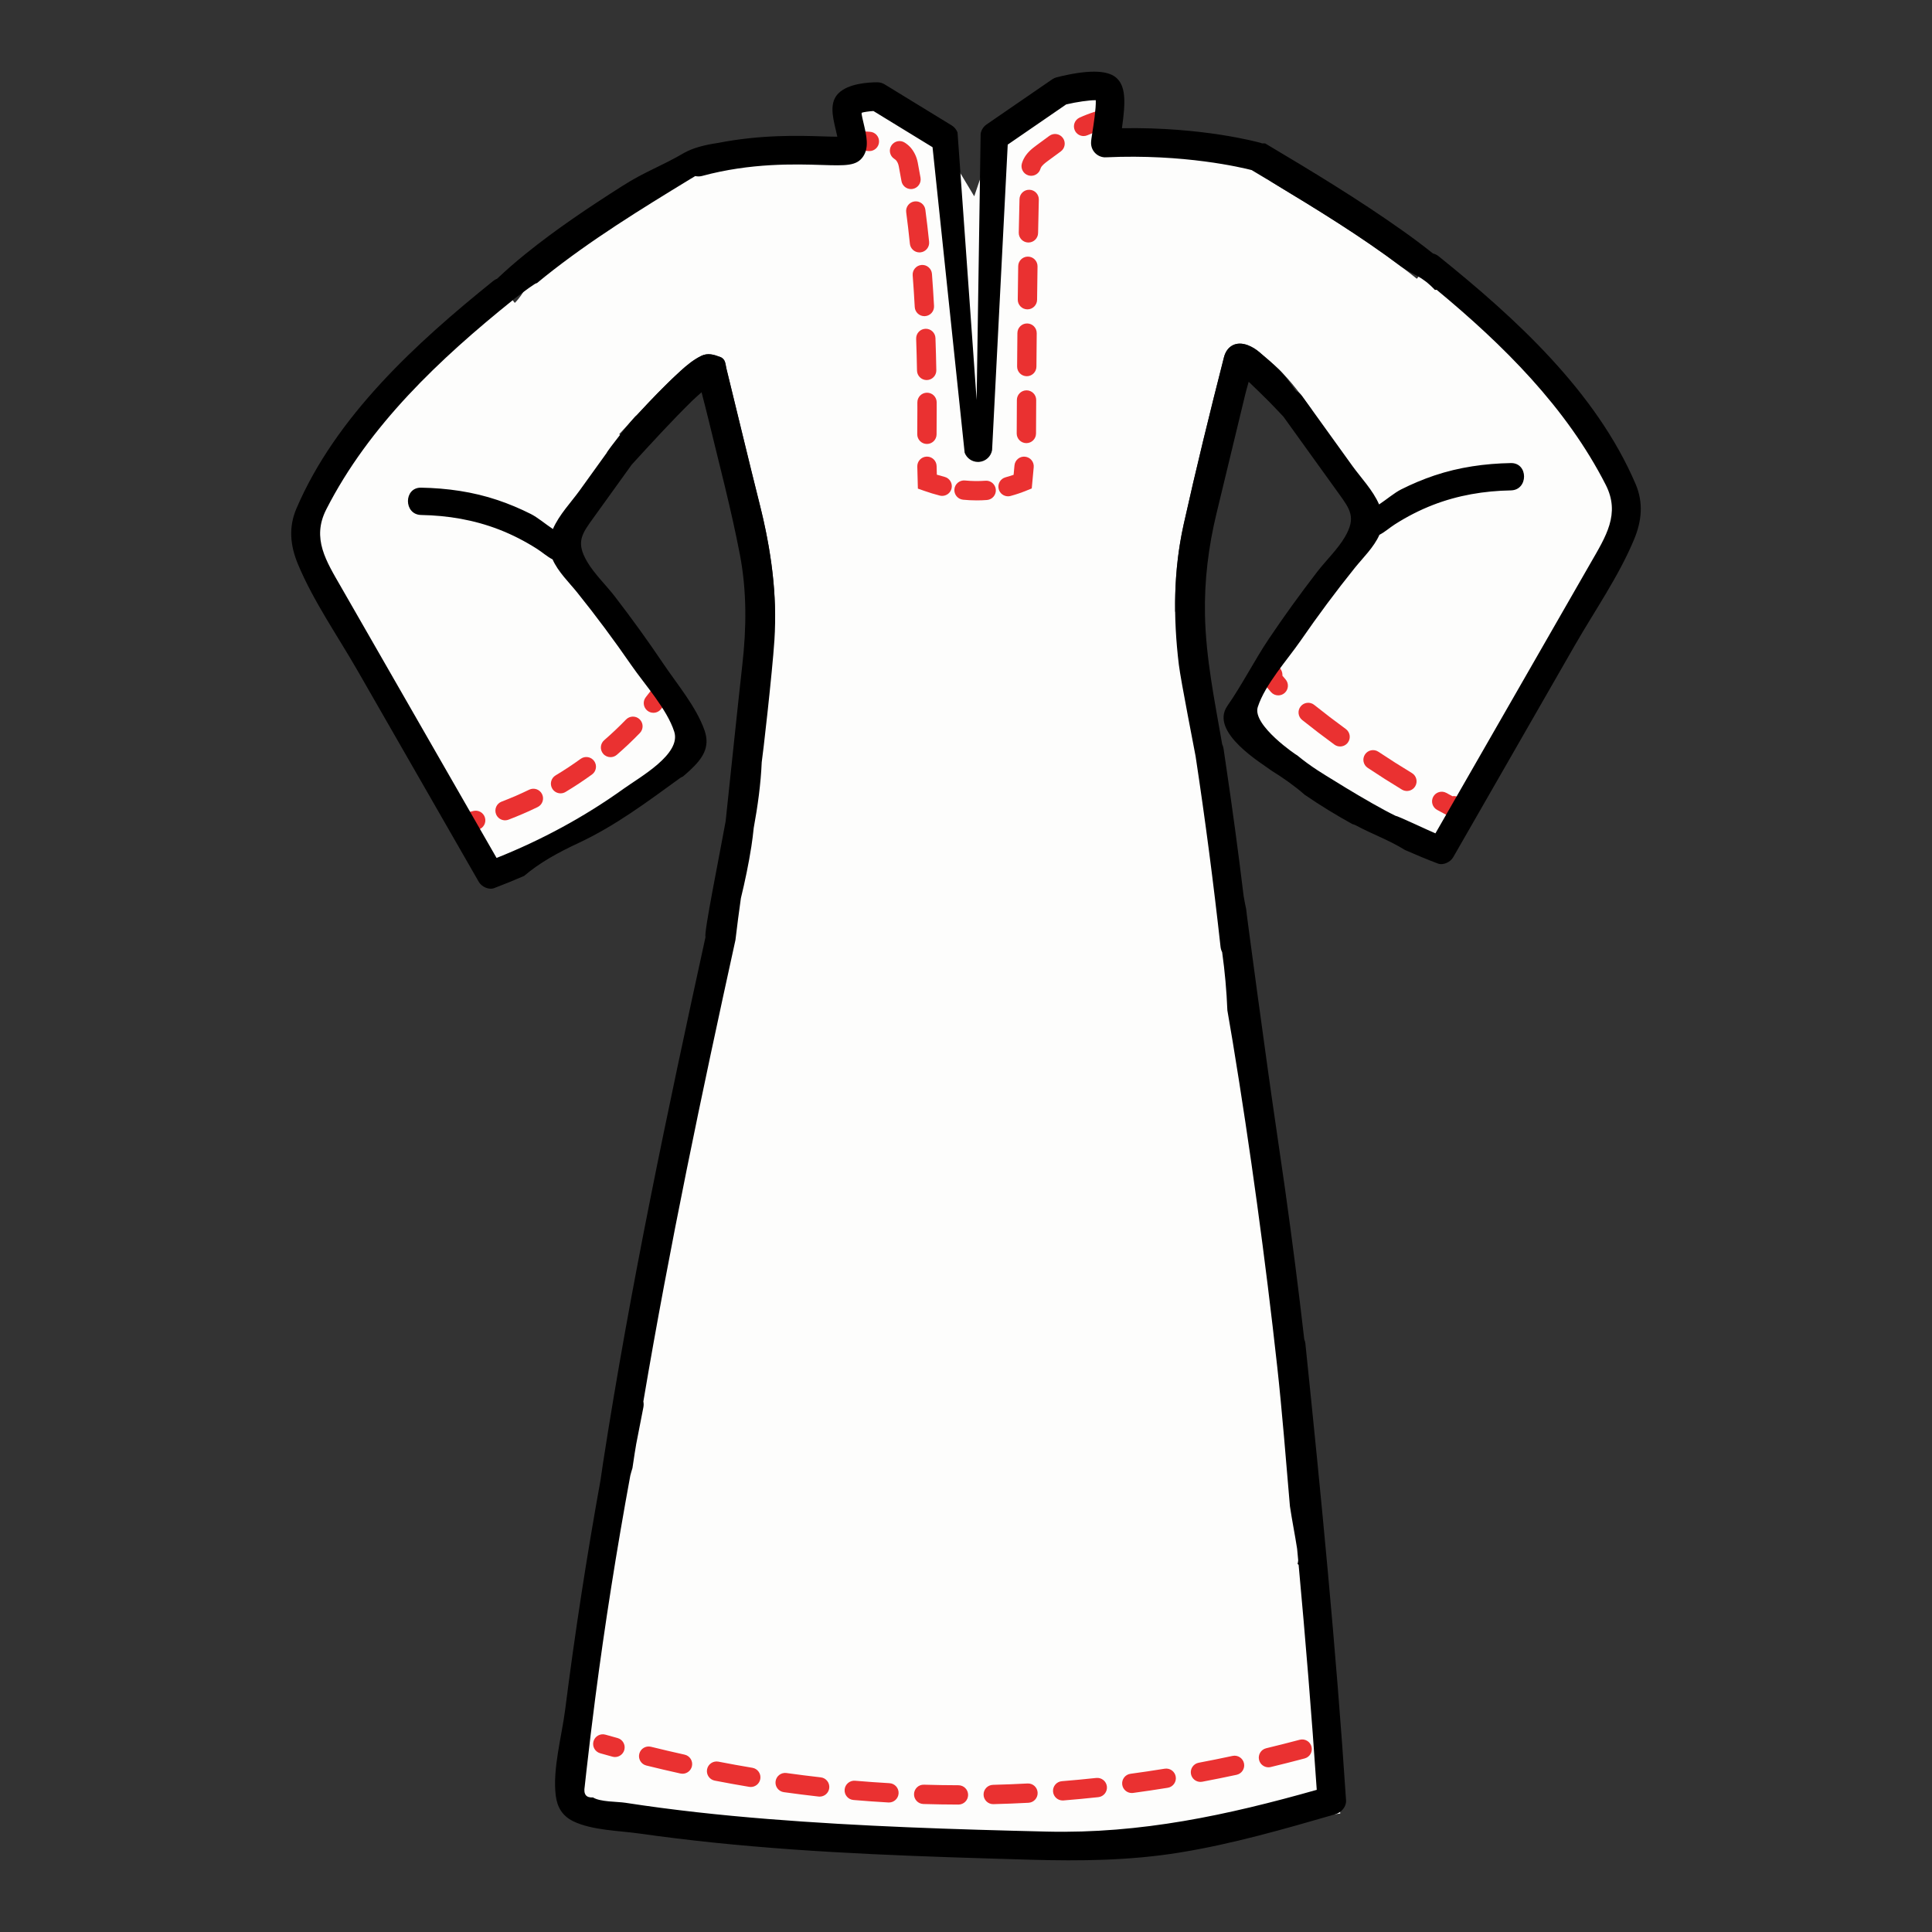 <?xml version="1.0" encoding="iso-8859-1"?>
<!-- Generator: Adobe Illustrator 19.0.0, SVG Export Plug-In . SVG Version: 6.00 Build 0)  -->
<svg version="1.1" xmlns="http://www.w3.org/2000/svg" xmlns:xlink="http://www.w3.org/1999/xlink" x="0px" y="0px"
	 viewBox="0 0 500 500" style="enable-background:new 0 0 500 500;" xml:space="preserve">
<rect x="0" y="0" width="500" height="500" fill="#333333" stroke="none"/>
<g id="Layer_1">
	<path id="XMLID_67_" style="fill:#FDFDFC;" d="M344.492,205.63l28.55,14.438l50.631-85.136l-1.885-11.312l-51.963-53.377
		l-2.475,1.06l-0.669,0.841c-1.325-1.07-2.674-2.114-4.04-3.14c-10.555-7.933-21.806-14.808-33.09-21.627
		c-4.819-2.912-8.866-14.379-27.463-9.773l-9.444,0.905l-7.995-16.459l-27.218,13.197l-5.303,15.554l-9.897-16.496l-18.381-8.012
		l-3.771,13.668l-20.738-0.943l-14.018,3.496c-0.265,0.02-0.542,0.121-0.853,0.313c-1.93,1.197-6.284,0.193-8.224,1.375
		c-12.887,7.856-25.411,17.426-37.234,26.865c-2.721,2.172-3.308,4.907-5.784,7.325l-0.579-0.727l-2.475-1.06l-51.963,53.377
		l-1.885,11.312l50.631,85.136l28.55-14.438l23.93-19.737l-34.417-49.193c2.94-10.961,18.028-27.219,18.028-27.219l-2.782-3.494
		c0.041-0.044,0.081-0.09,0.122-0.134c5.125-5.542,10.178-11.155,15.766-16.246c1.614-1.47,3.294-2.849,5.272-3.84
		c1.743-0.873,3.35-0.352,4.988,0.27c1.395,0.53,1.305,1.862,1.573,2.947c2.892,11.73,5.682,23.485,8.632,35.2
		c2.47,9.811,4.03,19.706,3.97,29.78l-2.898,0.056l-10.038,59.818c-0.188,1.341-0.417,2.682-0.674,4.019l-23.93,142.6
		c0,0-14.638,92.922-16.135,97.591c91.88,21.166,199.95,4.921,199.95,4.921l-9.191-96.856l-1.414-2.828l-29.693-211.387
		l-2.437,0.047c-0.106-7.582,0.543-15.139,2.219-22.659c3.222-14.456,6.75-28.837,10.413-43.186c0.763-2.988,3.223-4.24,6.148-3.134
		c1.12,0.423,2.125,1.055,3.025,1.82c1.731,1.471,3.475,2.938,5.104,4.519c3.158,3.065,5.869,6.772,8.541,10.512l-2.627,3.3
		l18.028,27.219l-34.417,49.193L344.492,205.63z"/>
	<g id="XMLID_863_">
		<g id="XMLID_1203_">
			<path id="XMLID_3_" style="fill:#FDFDFC;" d="M277.926,180.027c-0.641,1.343-0.958,3.159-1.086,5.107
				c0.663-0.397,1.48-0.57,2.268-0.499c-0.13-1.083-0.259-2.166-0.387-3.249C278.479,180.917,278.215,180.463,277.926,180.027z"/>
		</g>
		<g id="XMLID_1163_">
			<g id="XMLID_5809_">
				<path id="XMLID_5831_" style="fill:#EA3131;" d="M280.434,35.211c-0.95,0-1.857-0.544-2.277-1.465
					c-0.572-1.256-0.018-2.739,1.239-3.312c1.296-0.59,2.612-1.092,4.023-1.535c1.316-0.414,2.721,0.32,3.134,1.638
					s-0.32,2.721-1.638,3.134c-1.213,0.38-2.34,0.81-3.447,1.314C281.132,35.138,280.779,35.211,280.434,35.211z"/>
			</g>
			<g id="XMLID_1692_">
				<path id="XMLID_5825_" style="fill:#EA3131;" d="M265.622,114.682h-0.012c-1.381-0.007-2.495-1.131-2.488-2.512l0.002-0.373
					c0.009-1.897,0.021-4.762,0.043-8.292c0.008-1.376,1.126-2.485,2.5-2.485h0.015c1.381,0.008,2.493,1.134,2.485,2.515
					c-0.021,3.527-0.034,6.391-0.043,8.286l-0.002,0.373C268.115,113.57,266.997,114.682,265.622,114.682z M265.727,97.365
					c-0.006,0-0.013,0-0.013,0c-1.388-0.011-2.498-1.139-2.487-2.52c0.021-2.735,0.046-5.646,0.075-8.658
					c0.014-1.372,1.13-2.476,2.499-2.476c0.009,0,0.017,0,0.025,0c1.381,0.014,2.489,1.144,2.476,2.524
					c-0.029,3.009-0.054,5.917-0.075,8.648C268.216,96.259,267.099,97.365,265.727,97.365z M265.896,80.061c-0.011,0-0.021,0-0.03,0
					c-1.381-0.017-2.487-1.149-2.471-2.529c0.034-2.879,0.072-5.785,0.115-8.657c0.021-1.368,1.136-2.463,2.499-2.463
					c0.013,0,0.025,0,0.038,0c1.381,0.021,2.483,1.157,2.463,2.537c-0.043,2.868-0.081,5.769-0.115,8.642
					C268.378,78.961,267.262,80.061,265.896,80.061z M266.157,62.761c-0.017,0-0.032,0-0.049,0c-1.38-0.026-2.478-1.167-2.452-2.548
					c0.059-3.027,0.122-5.941,0.191-8.666c0.035-1.38,1.166-2.473,2.563-2.436c1.381,0.035,2.471,1.183,2.436,2.563
					c-0.069,2.715-0.133,5.619-0.189,8.635C268.63,61.673,267.516,62.761,266.157,62.761z M266.865,45.496
					c-0.246,0-0.496-0.037-0.743-0.114c-1.318-0.409-2.055-1.811-1.645-3.129c0.121-0.391,0.271-0.763,0.444-1.107
					c0.803-1.597,2.119-2.652,3.289-3.516l0.867-0.641c0.867-0.642,1.698-1.255,2.511-1.842c1.119-0.809,2.682-0.557,3.49,0.564
					c0.808,1.12,0.555,2.683-0.564,3.49c-0.798,0.576-1.612,1.178-2.464,1.808l-0.871,0.644c-0.737,0.544-1.483,1.126-1.792,1.74
					c-0.057,0.112-0.1,0.228-0.137,0.344C268.918,44.809,267.931,45.496,266.865,45.496z"/>
			</g>
			<g id="XMLID_1690_">
				<path id="XMLID_5824_" style="fill:#EA3131;" d="M260.877,128.443c-1.104,0-2.113-0.736-2.413-1.854
					c-0.357-1.333,0.434-2.704,1.768-3.063c0.698-0.187,1.397-0.403,2.09-0.646l0.224-2.428c0.126-1.375,1.339-2.403,2.719-2.26
					c1.375,0.127,2.387,1.344,2.26,2.719l-0.507,5.497l-1.407,0.572c-1.335,0.544-2.709,1.006-4.083,1.375
					C261.31,128.415,261.092,128.443,260.877,128.443z"/>
			</g>
			<g id="XMLID_1689_">
				<path id="XMLID_5823_" style="fill:#EA3131;" d="M252.777,129.501c-1.164,0-2.353-0.059-3.534-0.175
					c-1.375-0.136-2.379-1.358-2.244-2.732c0.135-1.375,1.358-2.372,2.732-2.244c1.787,0.176,3.564,0.196,5.303,0.065
					c1.357-0.123,2.578,0.924,2.684,2.301c0.106,1.376-0.924,2.578-2.301,2.684C254.545,129.467,253.657,129.501,252.777,129.501z"
					/>
			</g>
			<g id="XMLID_1688_">
				<path id="XMLID_5822_" style="fill:#EA3131;" d="M243.832,128.333c-0.205,0-0.413-0.025-0.62-0.078
					c-1.335-0.341-2.695-0.755-4.043-1.23l-1.623-0.572l-0.15-5.719c-0.036-1.38,1.053-2.528,2.434-2.564
					c0.021-0.001,0.044-0.001,0.066-0.001c1.351,0,2.462,1.076,2.498,2.435l0.06,2.243c0.669,0.207,1.336,0.396,1.995,0.563
					c1.338,0.342,2.146,1.703,1.805,3.041C245.964,127.581,244.947,128.333,243.832,128.333z"/>
			</g>
			<g id="XMLID_1687_">
				<path id="XMLID_5816_" style="fill:#EA3131;" d="M239.885,114.898c0,0-0.018,0-0.026,0c-1.38-0.014-2.488-1.145-2.475-2.525
					c0.021-2.036,0.031-4.092,0.031-6.161l-0.004-2.071c-0.006-1.381,1.108-2.505,2.489-2.511h0.011c1.376,0,2.494,1.112,2.5,2.489
					l0.004,2.093c0,2.087-0.011,4.158-0.031,6.212C242.37,113.796,241.253,114.898,239.885,114.898z M239.819,98.358
					c-1.359,0-2.474-1.089-2.499-2.454c-0.051-2.751-0.124-5.52-0.219-8.229c-0.049-1.38,1.03-2.538,2.41-2.586
					c0.03-0.002,0.06-0.002,0.09-0.002c1.34,0,2.449,1.063,2.496,2.412c0.097,2.737,0.171,5.533,0.223,8.313
					c0.025,1.38-1.073,2.52-2.454,2.546C239.851,98.358,239.835,98.358,239.819,98.358z M239.229,81.823
					c-1.319,0-2.422-1.032-2.494-2.364c-0.153-2.809-0.332-5.567-0.534-8.201c-0.104-1.377,0.926-2.578,2.303-2.684
					c1.36-0.11,2.578,0.925,2.684,2.303c0.204,2.67,0.386,5.466,0.54,8.311c0.075,1.379-0.981,2.558-2.36,2.632
					C239.321,81.822,239.274,81.823,239.229,81.823z M237.961,65.326c-1.267,0-2.354-0.959-2.484-2.247
					c-0.284-2.792-0.604-5.53-0.952-8.139c-0.182-1.369,0.78-2.626,2.148-2.809c1.381-0.181,2.626,0.78,2.809,2.148
					c0.354,2.659,0.68,5.449,0.97,8.293c0.14,1.373-0.86,2.601-2.234,2.74C238.131,65.322,238.046,65.326,237.961,65.326z
					 M235.76,48.931c-1.195,0-2.252-0.859-2.461-2.077c-0.223-1.297-0.455-2.579-0.701-3.841c-0.117-0.604-0.374-1.164-0.705-1.537
					c-0.1-0.111-0.251-0.233-0.465-0.373c-1.157-0.753-1.484-2.302-0.73-3.459c0.753-1.156,2.302-1.482,3.459-0.73
					c0.593,0.386,1.076,0.793,1.477,1.244c0.935,1.054,1.582,2.403,1.873,3.901c0.252,1.298,0.492,2.615,0.721,3.949
					c0.233,1.361-0.681,2.653-2.041,2.887C236.042,48.919,235.9,48.931,235.76,48.931z"/>
			</g>
			<g id="XMLID_1686_">
				<path id="XMLID_5815_" style="fill:#EA3131;" d="M225.003,39.101c-0.044,0-0.089-0.001-0.133-0.004
					c-1.201-0.063-2.52-0.148-4.262-0.44c-1.361-0.229-2.28-1.518-2.053-2.879c0.229-1.361,1.516-2.286,2.879-2.053
					c1.484,0.249,2.596,0.321,3.697,0.38c1.379,0.072,2.438,1.249,2.365,2.627C227.428,38.065,226.323,39.101,225.003,39.101z"/>
			</g>
		</g>
		<g id="XMLID_144_">
			<g id="XMLID_1685_">
				<path id="XMLID_5814_" style="fill:#EA3131;" d="M376.247,211.477c-0.513,0-1.077-0.132-1.677-0.452
					c-0.886-0.471-1.775-0.95-2.66-1.437c-1.21-0.665-1.652-2.185-0.988-3.395c0.665-1.211,2.186-1.654,3.395-0.988
					c0.521,0.286,1.045,0.57,1.569,0.853c0.993-0.148,2.052,0.271,2.677,1.137c0.729,1.01,0.672,2.368-0.14,3.303
					C377.961,211.027,377.194,211.477,376.247,211.477z"/>
			</g>
			<g id="XMLID_1684_">
				<path id="XMLID_203_" style="fill:#EA3131;" d="M364.108,204.706c-0.441,0-0.889-0.116-1.293-0.361
					c-2.977-1.803-5.957-3.697-8.86-5.631c-1.149-0.766-1.46-2.317-0.695-3.467c0.765-1.151,2.319-1.459,3.467-0.695
					c2.844,1.895,5.764,3.75,8.679,5.516c1.182,0.716,1.559,2.253,0.844,3.434C365.778,204.277,364.953,204.706,364.108,204.706z
					 M346.816,193.187c-0.512,0-1.027-0.156-1.473-0.481c-2.814-2.055-5.621-4.199-8.344-6.373
					c-1.078-0.861-1.255-2.435-0.393-3.514c0.86-1.079,2.434-1.256,3.514-0.393c2.665,2.129,5.415,4.229,8.172,6.242
					c1.115,0.813,1.358,2.378,0.544,3.493C348.348,192.831,347.587,193.187,346.816,193.187z"/>
			</g>
			<g id="XMLID_1683_">
				<path id="XMLID_202_" style="fill:#EA3131;" d="M330.813,179.963c-0.688,0-1.374-0.282-1.868-0.837
					c-0.68-0.765-1.304-1.541-1.853-2.31c-1.216-1.698-0.721-3.274,0.074-4.108c0.866-0.912,2.234-1.097,3.326-0.445
					c0.937,0.56,1.465,1.588,1.397,2.607c0.247,0.308,0.51,0.616,0.789,0.93c0.918,1.031,0.826,2.611-0.204,3.53
					C331.999,179.754,331.405,179.963,330.813,179.963z"/>
			</g>
		</g>
		<g id="XMLID_113_">
			<g id="XMLID_5812_">
				<path id="XMLID_164_" style="fill:#EA3131;" d="M169.097,184.469c-0.551,0-1.105-0.182-1.567-0.555
					c-1.075-0.866-1.243-2.44-0.376-3.515c0.52-0.645,1.03-1.297,1.531-1.956c-0.067-0.774,0.226-1.568,0.859-2.113
					c1.046-0.902,2.625-0.783,3.525,0.264c0.844,0.979,1.236,2.7-0.19,4.592c-0.598,0.794-1.21,1.578-1.835,2.353
					C170.551,184.15,169.827,184.469,169.097,184.469z"/>
			</g>
			<g id="XMLID_5811_">
				<path id="XMLID_116_" style="fill:#EA3131;" d="M130.707,212.298c-1.007,0-1.956-0.613-2.336-1.61
					c-0.492-1.291,0.155-2.735,1.445-3.227c2.406-0.917,4.806-1.955,7.132-3.086c1.242-0.604,2.738-0.084,3.342,1.156
					c0.603,1.242,0.086,2.738-1.156,3.342c-2.458,1.194-4.993,2.291-7.536,3.26C131.305,212.245,131.003,212.298,130.707,212.298z
					 M145.072,205.317c-0.85,0-1.678-0.433-2.146-1.215c-0.71-1.185-0.325-2.72,0.859-3.43c2.212-1.326,4.396-2.767,6.489-4.282
					c1.117-0.812,2.683-0.561,3.49,0.559c0.811,1.118,0.561,2.681-0.559,3.49c-2.21,1.601-4.515,3.122-6.851,4.522
					C145.953,205.203,145.51,205.317,145.072,205.317z M158.003,195.95c-0.699,0-1.396-0.292-1.89-0.862
					c-0.904-1.043-0.792-2.622,0.251-3.526c1.958-1.698,3.857-3.496,5.644-5.343c0.96-0.994,2.543-1.019,3.534-0.06
					c0.993,0.959,1.02,2.542,0.06,3.534c-1.887,1.952-3.894,3.852-5.962,5.646C159.167,195.749,158.584,195.95,158.003,195.95z"/>
			</g>
			<g id="XMLID_5810_">
				<path id="XMLID_115_" style="fill:#EA3131;" d="M118.743,215.907c-1.144,0-2.175-0.789-2.437-1.951
					c-0.304-1.347,0.542-2.685,1.889-2.988c1.424-0.321,2.85-0.682,4.237-1.071c1.331-0.373,2.71,0.402,3.083,1.731
					c0.373,1.33-0.402,2.71-1.731,3.083c-1.471,0.412-2.981,0.794-4.489,1.134C119.11,215.887,118.925,215.907,118.743,215.907z"/>
			</g>
		</g>
		<g id="XMLID_1159_">
			<path id="XMLID_4_" d="M423.277,125.233c-10.241-23.923-31.09-42.922-50.952-58.904c-0.475-0.382-0.977-0.611-1.482-0.733
				c-2.554-2.05-5.184-4.009-7.862-5.907c-11.472-8.129-23.484-15.398-35.556-22.572c-0.278,0.007-0.559-0.017-0.837-0.016
				c-0.095-0.035-0.182-0.083-0.281-0.111c-0.642-0.182-15.044-4.168-35.954-3.811c1.034-7.148,0.95-11.046-1.568-13.145
				c-2.365-1.969-7.505-1.982-15.283-0.04c-0.427,0.108-0.834,0.29-1.198,0.54L255.335,32.2c-0.815,0.561-1.371,1.423-1.546,2.397
				L252.75,103.5l-4.94-69.21c-0.291-0.767-0.828-1.416-1.527-1.843l-17.321-10.604c-0.582-0.357-1.25-0.545-1.932-0.545
				c-2.161,0-7.466,0.277-10.038,2.85c-2.372,2.372-1.526,5.949-0.707,9.409c0.121,0.514,0.282,1.19,0.413,1.826
				c-1.088-0.003-2.453-0.046-3.723-0.085c-6.224-0.199-16.02-0.495-27.241,1.71c-3.196,0.456-6.315,1.253-8.547,2.481
				c-6.263,3.673-10.073,4.785-16.197,8.687c-8.593,5.474-17.063,11.13-24.995,17.545c-2.536,2.051-4.991,4.177-7.334,6.406
				c-0.336,0.136-0.669,0.308-0.988,0.564c-19.862,15.982-40.711,34.981-50.952,58.904c-2.065,4.824-1.633,9.556,0.381,14.395
				c3.979,9.558,10.227,18.496,15.374,27.465c10.476,18.253,20.952,36.505,31.427,54.758c0.717,1.25,2.558,2.168,3.992,1.625
				c2.608-0.989,5.187-2.039,7.738-3.148c4.12-3.51,8.922-6.109,14.053-8.506c9.687-4.527,17.776-10.651,26.4-16.886
				c0.208-0.15,0.425-0.249,0.646-0.326c0.618-0.543,1.246-1.077,1.845-1.636c3.152-2.94,5.305-5.879,3.758-10.306
				c-2.126-6.085-7.123-11.99-10.698-17.302c-3.985-5.923-8.169-11.71-12.525-17.366c-2.261-2.936-5.327-5.858-7.181-9.03
				c-2.969-5.077-1.331-7.178,1.674-11.354c3.294-4.576,6.588-9.153,9.882-13.729c5.122-5.606,10.242-11.213,15.662-16.539
				c0.641-0.63,1.331-1.212,2.413-2.191c0.67,2.634,1.247,4.804,1.772,6.986c2.809,11.657,5.893,23.252,8.15,35.033
				c1.811,9.456,1.709,18.981,0.626,28.522c-0.872,7.685-4.045,37.937-4.318,40.493c-1.643,9.086-5.717,29.149-5.203,29.918
				c-9.871,45.167-19.432,90.395-26.517,136.103c-0.221,1.426-0.437,2.909-0.649,4.424c-3.57,19.732-6.632,39.551-9.157,59.448
				c-0.867,6.833-3.29,15.366-2.442,22.216c0.382,3.088,1.739,5.325,4.566,6.692c4.838,2.339,11.787,2.41,17.084,3.16
				c6.4,0.906,12.816,1.688,19.246,2.354c27.251,2.823,54.666,3.637,82.036,4.424c12.919,0.371,25.668,0.223,38.451-1.841
				c13.722-2.215,27.104-6.091,40.436-9.94c1.478-0.427,2.822-1.948,2.715-3.566c-2.597-39.483-6.458-78.859-10.525-118.214
				c-0.042-0.41-0.153-0.771-0.291-1.11c-1.487-12.983-3.156-25.945-4.97-38.888c-0.154-1.095-2.536-17.474-2.598-17.898
				c-2.035-13.735-7.559-54.583-7.469-54.563c-0.247-1.121-0.458-2.247-0.653-3.375c-1.396-11.54-2.962-23.057-4.673-34.555
				c0.001-0.036-0.003-0.074-0.001-0.109c-0.008-0.017-0.015-0.034-0.023-0.051c-0.173-1.16-0.334-2.321-0.51-3.48
				c-0.064-0.42-0.193-0.769-0.348-1.086c-1.919-11.125-4.229-22.19-4.454-33.552c-0.176-8.88,0.901-17.587,2.987-26.196
				c2.503-10.327,4.985-20.658,7.483-30.986c0.209-0.865,0.469-1.718,0.846-3.087c2.04,1.987,3.755,3.591,5.396,5.267
				c1.21,1.235,2.388,2.499,3.58,3.751c4.75,6.6,9.501,13.2,14.251,19.8c3.006,4.176,4.643,6.277,1.674,11.354
				c-1.854,3.172-4.92,6.094-7.181,9.03c-4.356,5.656-8.54,11.443-12.525,17.366c-3.574,5.312-7.002,12.021-10.698,17.302
				c-4.807,6.868,9.214,15.069,11.398,16.767c3.033,1.878,5.938,3.92,8.616,6.261c3.994,2.735,8.11,5.256,12.331,7.582
				c0.308,0.068,0.625,0.18,0.948,0.354c4.156,2.239,8.63,3.82,12.625,6.332c2.81,1.236,5.644,2.421,8.522,3.512
				c1.434,0.544,3.275-0.375,3.992-1.625c10.475-18.253,20.951-36.505,31.427-54.758c5.147-8.969,11.395-17.907,15.374-27.465
				C424.911,134.79,425.342,130.058,423.277,125.233z M411.665,145.67c-4.555,7.936-9.109,15.872-13.664,23.808
				c-8.837,15.397-17.674,30.795-26.511,46.192c-1.465-0.584-10.061-4.659-10.245-4.501c-7.061-3.41-20.304-11.831-20.293-11.842
				c-1.802-1.183-3.553-2.448-5.227-3.836c-0.062,0.064-11.717-7.813-10.215-12.503c1.875-5.855,7.64-12.183,11.123-17.23
				c4.441-6.434,9.103-12.716,14.003-18.807c2.057-2.557,4.942-5.326,6.353-8.54c1.417-0.718,2.632-1.834,3.99-2.702
				c3.111-1.987,6.412-3.69,9.855-5.024c6.485-2.513,13.242-3.646,20.178-3.773c4.551-0.083,4.551-7.153,0-7.07
				c-6.729,0.123-13.402,1.063-19.799,3.215c-2.935,0.987-5.818,2.206-8.584,3.596c-1.77,0.89-3.755,2.593-5.722,3.895
				c-1.57-3.66-4.787-7.023-6.867-9.912c-4.367-6.067-8.734-12.134-13.101-18.202c-0.426-0.592-0.948-0.979-1.505-1.225
				c-1.559-2.164-3.13-4.31-4.396-5.54c-1.629-1.581-3.372-3.048-5.104-4.519c-0.9-0.765-1.905-1.397-3.025-1.82
				c-2.926-1.106-5.385,0.146-6.148,3.134c-3.663,14.349-7.191,28.731-10.413,43.186c-2.683,12.041-2.738,24.176-1.265,36.357
				c0.506,4.187,4.205,22.84,4.334,23.69c2.489,16.404,4.64,32.853,6.459,49.345c0.058,0.521,0.211,0.976,0.417,1.384
				c0.697,4.994,1.151,10.01,1.349,15.049c0.464,2.685,0.929,5.369,1.372,8.057c2.303,13.991,4.4,28.014,6.323,42.061
				c1.924,14.05,3.67,28.122,5.221,42.22c1.217,11.067,2.292,24.452,3.272,35.975c0.55,3.693,1.287,7.333,1.862,11.015
				c0.093,0.996,0.188,1.993,0.28,2.99c-0.022,0.323-0.068,0.64-0.161,0.946c0.083,0.082,0.186,0.154,0.272,0.235
				c1.781,19.392,3.383,38.8,4.69,58.233c-23.127,6.556-45.542,11.386-69.829,10.806c-24.048-0.575-48.139-1.336-72.123-3.253
				c-12.369-0.989-24.715-2.312-36.979-4.206c-2.12-0.327-6.493-0.187-8.383-1.385c-1.771,0.128-2.484-0.805-2.14-2.798
				c0.154-1.425,0.312-2.849,0.474-4.273c0.695-6.17,1.438-12.335,2.238-18.493c2.511-19.325,5.564-38.574,9.091-57.737
				c0.13-0.54,0.335-1.211,0.558-1.947c0.192-1.331,0.386-2.631,0.584-3.873c0.113-0.706,0.237-1.409,0.351-2.114
				c-0.001-0.007-0.003-0.014-0.004-0.02c0.616-3.221,1.243-6.439,1.885-9.655c0.112-0.563,0.102-1.084,0.004-1.562
				c6.77-40.041,15.122-79.771,23.834-119.429c0.419-3.617,0.903-7.224,1.41-10.829c1.076-4.413,2.001-8.861,2.707-13.358
				c0.25-1.591,0.44-3.195,0.609-4.804c1.042-5.679,1.829-11.366,2.072-17.019c0.199-0.99,2.739-23.159,3.287-31.611
				c0.774-11.921-0.896-23.566-3.799-35.099c-2.949-11.715-5.74-23.47-8.631-35.2c-0.268-1.085-0.178-2.418-1.573-2.947
				c-1.638-0.622-3.244-1.144-4.988-0.271c-1.978,0.991-3.659,2.37-5.272,3.84c-3.996,3.64-7.715,7.551-11.385,11.508
				c-0.635,0.233-7.646,9.234-7.788,9.766c-2.34,3.252-4.681,6.503-7.021,9.755c-2.08,2.889-5.296,6.252-6.867,9.912
				c-1.968-1.302-3.952-3.005-5.722-3.895c-2.767-1.391-5.649-2.609-8.584-3.596c-6.396-2.152-13.069-3.092-19.799-3.215
				c-4.551-0.083-4.552,6.986,0,7.07c6.935,0.127,13.693,1.261,20.178,3.773c3.444,1.334,6.744,3.037,9.855,5.024
				c1.359,0.868,2.573,1.984,3.99,2.702c1.412,3.214,4.296,5.983,6.354,8.54c4.9,6.092,9.562,12.373,14.003,18.807
				c3.483,5.046,9.248,11.375,11.123,17.23c1.859,5.807-8.82,11.706-13.047,14.738c-10.211,7.323-21.273,13.299-32.933,17.945
				c-8.837-15.397-17.674-30.795-26.511-46.192c-4.555-7.936-9.109-15.872-13.664-23.808c-3.926-6.841-7.732-12.674-3.901-20.196
				c11.092-21.779,29.392-38.978,48.24-54.145c0.065-0.052,0.107-0.11,0.167-0.164c2.787-2.116,6.019-4.532,6.081-4.229
				c0.709-0.59,1.422-1.176,2.144-1.753c11.823-9.439,24.676-17.35,37.563-25.207c0.432-0.263,0.867-0.519,1.301-0.779
				c0.566,0.126,1.164,0.137,1.761-0.026c12.619-3.422,24.157-3.057,31.052-2.843c6.167,0.194,8.985,0.283,10.647-2.21
				c1.576-2.364,0.855-5.406,0.093-8.628c-0.179-0.757-0.439-1.858-0.571-2.674c0.796-0.209,1.979-0.381,3.128-0.451l15.299,9.366
				l8.31,79.065c0.548,1.448,1.933,2.388,3.457,2.388c0.113,0,0.228-0.006,0.342-0.016c1.657-0.153,3.007-1.394,3.3-3.031
				l4.048-79.079l15.133-10.405c2.819-0.659,5.892-1.089,7.589-1.089c0.022,0,0.045,0,0.068,0.001
				c0.085,2.225-0.607,6.584-0.861,8.184c-0.257,1.621-0.361,2.303-0.361,2.902c0,1.01,0.413,1.976,1.144,2.674
				c0.731,0.698,1.719,1.081,2.725,1.02c20.191-0.932,35.203,2.661,37.691,3.303c1.88,1.119,3.758,2.237,5.626,3.365
				c11.284,6.819,22.535,13.693,33.09,21.627c3.63,2.534,5.052,2.193,8.725,6.029c0.144-0.019,0.291-0.026,0.435-0.044
				c17.232,14.273,33.553,30.436,43.764,50.484C419.397,132.995,415.591,138.829,411.665,145.67z"/>
		</g>
	</g>
	<g id="XMLID_1188_">
		<path id="XMLID_5846_" style="fill:#EA3131;" d="M248.047,467.021c-0.002,0-0.004,0-0.004,0c-3.02-0.007-6.07-0.056-9.068-0.145
			c-1.38-0.041-2.466-1.193-2.425-2.573c0.04-1.379,1.176-2.482,2.573-2.425c2.953,0.088,5.957,0.136,8.93,0.143
			c1.381,0.003,2.497,1.125,2.494,2.506C250.544,465.905,249.425,467.021,248.047,467.021z M257.045,466.915
			c-1.352,0-2.464-1.078-2.498-2.437c-0.035-1.38,1.055-2.527,2.436-2.563c2.967-0.076,5.97-0.193,8.925-0.35
			c1.4-0.074,2.556,0.986,2.628,2.364c0.073,1.378-0.985,2.556-2.364,2.628c-2.999,0.159-6.048,0.279-9.062,0.355
			C257.088,466.915,257.066,466.915,257.045,466.915z M230.06,466.484c-0.048,0-0.097-0.001-0.146-0.004
			c-2.988-0.172-6.031-0.389-9.044-0.645c-1.376-0.117-2.396-1.327-2.28-2.702c0.116-1.377,1.346-2.396,2.702-2.28
			c2.969,0.252,5.966,0.466,8.909,0.635c1.379,0.08,2.432,1.262,2.353,2.64C232.477,465.458,231.375,466.484,230.06,466.484z
			 M275.016,465.962c-1.29,0-2.384-0.991-2.489-2.3c-0.11-1.376,0.915-2.581,2.292-2.692c2.958-0.238,5.949-0.521,8.892-0.838
			c1.366-0.143,2.606,0.844,2.754,2.217c0.148,1.373-0.844,2.605-2.217,2.754c-2.987,0.323-6.024,0.609-9.028,0.852
			C275.151,465.959,275.083,465.962,275.016,465.962z M212.129,464.961c-0.093,0-0.188-0.005-0.282-0.016
			c-2.987-0.336-6.014-0.718-8.996-1.136c-1.367-0.191-2.32-1.455-2.129-2.822c0.19-1.367,1.459-2.326,2.822-2.129
			c2.938,0.411,5.919,0.787,8.861,1.118c1.372,0.154,2.359,1.392,2.205,2.764C214.467,464.018,213.385,464.961,212.129,464.961z
			 M292.908,464.031c-1.232,0-2.306-0.91-2.475-2.165c-0.185-1.369,0.774-2.628,2.143-2.813c2.921-0.395,5.894-0.836,8.837-1.313
			c1.368-0.22,2.647,0.704,2.868,2.067s-0.705,2.647-2.067,2.868c-2.987,0.484-6.004,0.933-8.968,1.333
			C293.132,464.024,293.02,464.031,292.908,464.031z M194.305,462.469c-0.137,0-0.275-0.011-0.414-0.034
			c-2.976-0.496-5.978-1.039-8.923-1.611c-1.355-0.264-2.24-1.576-1.977-2.932c0.264-1.354,1.578-2.236,2.932-1.977
			c2.901,0.564,5.859,1.099,8.79,1.588c1.362,0.228,2.282,1.516,2.055,2.877C196.563,461.603,195.505,462.469,194.305,462.469z
			 M310.675,461.153c-1.179,0-2.228-0.837-2.454-2.037c-0.256-1.356,0.638-2.664,1.994-2.92c2.881-0.543,5.828-1.137,8.761-1.767
			c1.35-0.292,2.679,0.568,2.969,1.92c0.29,1.35-0.569,2.679-1.92,2.969c-2.973,0.639-5.962,1.241-8.884,1.792
			C310.984,461.14,310.828,461.153,310.675,461.153z M176.636,459.042c-0.179,0-0.36-0.02-0.542-0.06
			c-2.933-0.648-5.901-1.345-8.823-2.067c-1.34-0.332-2.158-1.687-1.826-3.027c0.331-1.341,1.685-2.156,3.027-1.826
			c2.882,0.713,5.81,1.398,8.702,2.038c1.348,0.299,2.199,1.633,1.901,2.981C178.816,458.247,177.783,459.042,176.636,459.042z
			 M328.272,457.376c-1.129,0-2.153-0.771-2.429-1.916c-0.323-1.343,0.504-2.692,1.846-3.016c2.864-0.688,5.781-1.427,8.669-2.193
			c1.329-0.357,2.703,0.439,3.058,1.774s-0.44,2.703-1.774,3.058c-2.926,0.777-5.881,1.524-8.782,2.223
			C328.662,457.353,328.466,457.376,328.272,457.376z M159.165,454.717c-0.219,0-0.441-0.029-0.662-0.09
			c-1.06-0.29-2.121-0.586-3.186-0.888c-1.328-0.377-2.1-1.76-1.723-3.088c0.378-1.327,1.757-2.098,3.088-1.723
			c1.049,0.298,2.097,0.59,3.141,0.876c1.332,0.364,2.116,1.74,1.751,3.071C161.271,453.987,160.263,454.717,159.165,454.717z"/>
	</g>
</g>
<g id="Layer_2">
</g>
</svg>
